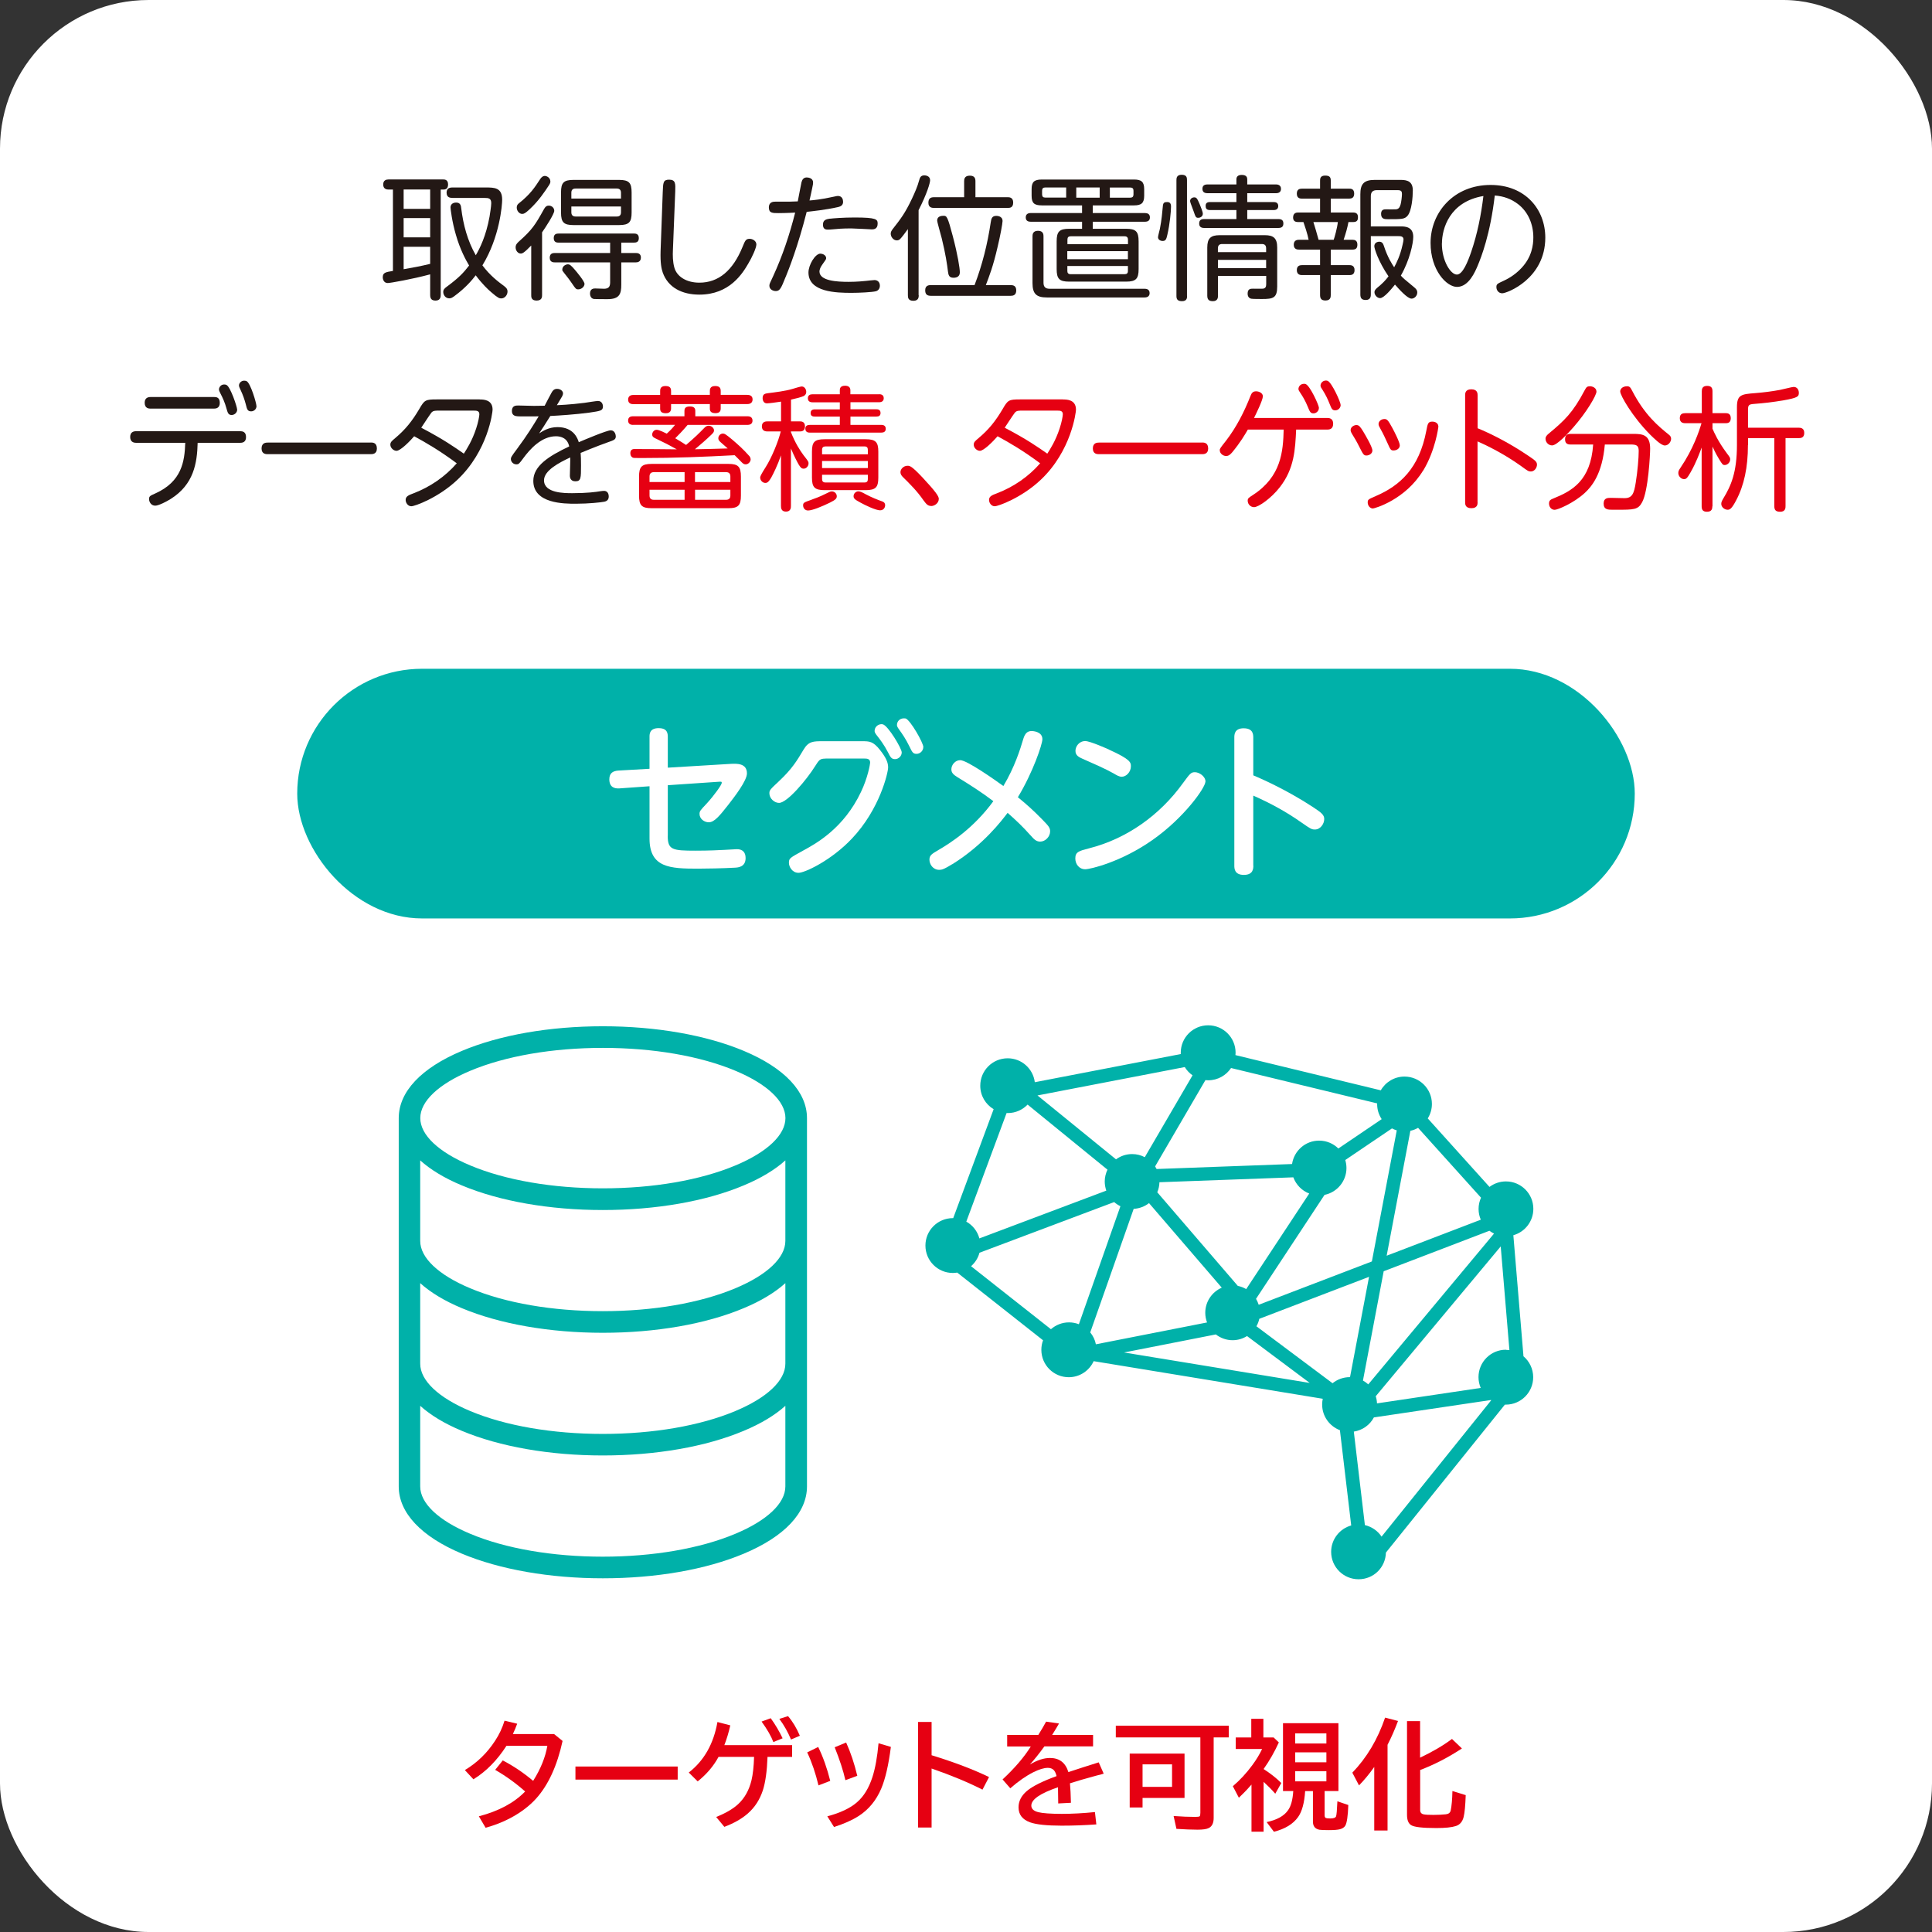 <?xml version="1.0" encoding="UTF-8"?>
<svg id="_レイヤー_2" data-name="レイヤー 2" xmlns="http://www.w3.org/2000/svg" viewBox="0 0 260 260">
  <rect x="0" y="0" width="260" height="260" fill="#333333" stroke="none"/>
  <defs>
    <style>
      .cls-1 {
        fill: #00b1a9;
      }

      .cls-2 {
        fill: #231815;
      }

      .cls-3 {
        fill: #fff;
      }

      .cls-4 {
        fill: #e60012;
      }
    </style>
  </defs>
  <g id="_背景" data-name="背景">
    <rect class="cls-3" width="260" height="260" rx="20" ry="20"/>
    <g>
      <path class="cls-4" d="M74.59,233.38l1.12.91c-.73,3.33-1.91,5.91-3.55,7.74-.91,1.01-2.08,1.9-3.52,2.66-1.02.54-2.12.96-3.29,1.28l-.91-1.54c2.68-.7,4.75-1.81,6.23-3.34-1.22-1.09-2.56-2.06-4.03-2.91l1.02-1.27c1.43.74,2.79,1.66,4.09,2.75,1.02-1.62,1.65-3.2,1.91-4.72h-5.5c-1.26,1.96-2.75,3.47-4.45,4.51l-1.15-1.24c1.65-.99,3.01-2.31,4.07-3.95.55-.83.97-1.73,1.27-2.7l1.7.41c-.17.47-.36.93-.58,1.39h5.55Z"/>
      <path class="cls-4" d="M77.44,237.73h13.76v1.76h-13.76v-1.76Z"/>
      <path class="cls-4" d="M106.59,236.43h-3.3c-.07,1.92-.28,3.41-.62,4.48-.41,1.26-1.08,2.31-2.03,3.14-.81.71-1.86,1.31-3.16,1.8l-1.1-1.33c1.28-.51,2.27-1.09,2.97-1.74.87-.81,1.46-1.88,1.78-3.19.19-.79.31-1.85.35-3.16h-4.78c-.69,1.27-1.63,2.36-2.81,3.3l-1.2-1.19c2.06-1.6,3.34-3.86,3.86-6.8l1.73.45c-.22.98-.49,1.86-.8,2.66h9.12v1.59ZM104.08,234.45c-.3-.8-.83-1.72-1.59-2.77l1.23-.45c.61.84,1.14,1.74,1.6,2.7l-1.25.51ZM106.45,234.1c-.41-.99-.93-1.92-1.57-2.78l1.17-.37c.62.72,1.15,1.6,1.59,2.64l-1.19.51Z"/>
      <path class="cls-4" d="M110.15,240.28c-.38-1.6-.88-3.09-1.52-4.45l1.48-.73c.66,1.35,1.2,2.88,1.62,4.56l-1.58.61ZM111.34,244.43c1.74-.46,3.07-1.09,3.98-1.88.92-.79,1.61-1.92,2.09-3.41.38-1.18.65-2.69.82-4.54l1.66.49c-.31,2.44-.75,4.32-1.3,5.62-.68,1.59-1.69,2.82-3.05,3.69-.86.55-1.96,1.04-3.3,1.47l-.91-1.45ZM113.77,239.57c-.29-1.28-.77-2.75-1.44-4.43l1.54-.64c.6,1.32,1.1,2.81,1.5,4.48l-1.6.59Z"/>
      <path class="cls-4" d="M123.55,231.73h1.82v4.48c3.11.96,5.68,1.94,7.73,2.94l-.88,1.69c-1.96-.99-4.24-1.94-6.85-2.84v7.94h-1.82v-14.21Z"/>
      <path class="cls-4" d="M135.52,233.48h4.21c.46-.74.81-1.34,1.05-1.79l1.74.25c-.16.28-.43.74-.83,1.38l-.1.16h5.51v1.54h-6.55c-.68.94-1.33,1.75-1.95,2.44.98-.59,1.88-.88,2.7-.88,1.26,0,2.09.63,2.48,1.9,1.33-.44,2.69-.88,4.08-1.31l.67,1.52-.27.08-.77.2c-1.46.4-2.62.73-3.5,1.02.06.68.11,1.55.13,2.62l-1.71.09c0-.62-.02-1.29-.03-2.02v-.16c-2.4.82-3.59,1.64-3.59,2.47,0,.43.31.72.92.88.59.15,1.66.23,3.19.23,1.41,0,2.89-.08,4.45-.24l.19,1.66c-1.51.11-3.07.17-4.68.17-1.99,0-3.4-.15-4.24-.45-1.04-.38-1.55-1.05-1.55-2.02,0-.82.37-1.55,1.1-2.18.76-.65,2.1-1.32,4.02-2.02-.1-.4-.24-.68-.41-.84-.19-.18-.45-.27-.77-.27-.52,0-1.16.2-1.95.59-.96.48-2,1.2-3.1,2.16l-1.04-1.19c1.62-1.51,2.89-2.98,3.8-4.44h-3.18v-1.54Z"/>
      <path class="cls-4" d="M163.33,233.82v10.84c0,.68-.22,1.13-.66,1.35-.29.15-.79.22-1.51.22-.79,0-1.73-.04-2.84-.11l-.38-1.73c1.1.08,2.07.12,2.91.12.33,0,.52-.03.59-.08.07-.06.1-.22.1-.48v-10.14h-11.38v-1.57h15.2v1.57h-2.03ZM159.41,235.99v5.97h-5.65v1.28h-1.73v-7.25h7.38ZM153.76,237.44v3.03h3.97v-3.03h-3.97Z"/>
      <path class="cls-4" d="M170.05,238.07c.9.58,1.7,1.2,2.38,1.88l-.81,1.44c-.45-.52-.98-1.05-1.57-1.6v6.71h-1.63v-6.34c-.11.12-.32.35-.62.69-.24.26-.6.62-1.08,1.08l-.81-1.55c.96-.82,1.83-1.76,2.61-2.82.55-.74.99-1.47,1.33-2.19h-3.55v-1.55h2.09v-2.51h1.63v2.51h1.38l.7.67c-.59,1.29-1.27,2.48-2.05,3.58v.02ZM175.64,241.04c-.1,1.58-.42,2.75-.95,3.49-.67.94-1.75,1.6-3.25,1.98l-.98-1.3c1.38-.29,2.34-.82,2.88-1.6.4-.56.63-1.42.7-2.58h-1.38v-9.13h7.46v9.13h-1.86v3.27c0,.19.06.31.17.36.1.04.29.06.59.06.44,0,.7-.09.78-.28.07-.18.13-.85.18-2.03l1.47.5c-.05,1.47-.19,2.4-.4,2.77-.14.24-.39.4-.73.49-.3.08-.81.12-1.52.12-.62,0-1.03-.02-1.23-.05-.58-.11-.88-.47-.88-1.08v-4.12h-1.05ZM174.3,233.27v1.36h4.2v-1.36h-4.2ZM174.3,235.82v1.34h4.2v-1.34h-4.2ZM174.3,238.36v1.37h4.2v-1.37h-4.2Z"/>
      <path class="cls-4" d="M186.73,234.83v11.51h-1.79v-8.55c-.66.93-1.34,1.76-2.05,2.48l-.9-1.71c1.94-2.01,3.41-4.48,4.41-7.41l1.74.45c-.42,1.12-.89,2.2-1.42,3.23ZM191.13,236.53c1.62-.77,3.05-1.6,4.27-2.51l1.34,1.28c-1.83,1.2-3.7,2.17-5.62,2.9v5.39c0,.32.16.52.49.58.24.05.67.07,1.3.07s1.2-.03,1.66-.08c.38-.04.59-.21.66-.52.13-.64.21-1.51.23-2.61l1.79.55c-.05,1.4-.14,2.38-.28,2.94-.16.64-.51,1.05-1.05,1.22-.55.18-1.42.27-2.62.27-1.87,0-3.01-.13-3.41-.4-.36-.23-.54-.69-.54-1.38v-12.61h1.76v4.91Z"/>
    </g>
    <g>
      <path class="cls-2" d="M59.31,39.69c0,.18,0,.76-.68.76-.5,0-.74-.2-.74-.76v-2.77c-2.41.65-5.38,1.17-5.71,1.17-.52,0-.67-.49-.67-.77,0-.63.38-.7,1.37-.86v-10.95h-.59c-.22,0-.72-.05-.72-.68,0-.58.41-.68.72-.68h7.33c.2,0,.68,0,.68.68s-.47.68-.68.68h-.31v14.19ZM57.89,25.5h-3.57v2.61h3.57v-2.61ZM57.89,29.35h-3.57v2.59h3.57v-2.59ZM54.32,36.23c1.19-.2,2.38-.43,3.57-.72v-2.3h-3.57v3.02ZM60.86,26.63c-.27,0-.76-.04-.76-.7,0-.43.22-.7.76-.7h4.47c1.21,0,2.25,0,2.25,1.66,0,.65-.31,4.99-2.66,8.82,1.03,1.37,2.05,2.14,2.95,2.81.23.18.43.36.43.72,0,.45-.36.92-.85.92-.22,0-.43-.04-1.31-.81-.49-.41-1.26-1.15-2.12-2.3-.5.65-1.33,1.66-2.86,2.79-.31.23-.47.31-.7.31-.52,0-.81-.47-.81-.86,0-.32.18-.5.56-.77,1.55-1.15,2.18-1.82,2.92-2.79-.4-.67-1.21-2.12-1.78-4.14-.52-1.76-.72-3.49-.72-3.66,0-.67.68-.67.76-.67.59,0,.65.45.68.77.27,2.21.85,4.39,1.96,6.32.54-.92,1.37-2.56,1.85-5.19.05-.34.23-1.4.23-1.82,0-.68-.4-.7-.88-.7h-4.36Z"/>
      <path class="cls-2" d="M71.49,33.04c-1.03,1.06-1.21,1.08-1.42,1.08-.36,0-.68-.38-.68-.83,0-.36.2-.56.41-.76,1.82-1.62,2.21-2.23,3.42-4.41.2-.34.36-.45.63-.45.41,0,.74.31.74.7,0,.43-1.17,2.23-1.64,2.9v8.44c0,.23,0,.74-.74.74s-.72-.52-.72-.74v-6.68ZM74.07,24.4c0,.18-.05.31-.2.54-.56.85-1.39,2.12-2.67,3.29-.47.43-.68.56-.92.56-.4,0-.74-.41-.74-.86,0-.32.14-.45.34-.61,1.49-1.19,2.07-2.07,2.83-3.24.16-.25.4-.43.67-.4.36.05.68.34.68.72ZM83.61,38.32c0,1.22-.23,1.94-1.85,1.94-.31,0-1.64,0-1.82-.02-.49-.07-.54-.58-.54-.74,0-.67.52-.68.7-.68.2,0,1.08.04,1.22.04.49-.02.79-.18.79-.85v-2.7h-7.45c-.16,0-.68,0-.68-.63s.5-.63.68-.63h7.45v-1.4h-6.91c-.23,0-.68,0-.68-.61,0-.58.41-.61.68-.61h10.1c.2,0,.67,0,.67.61,0,.54-.34.61-.65.61h-1.71v1.4h1.96c.16,0,.68,0,.68.61s-.5.65-.68.65h-1.96v3.01ZM85,28.6c0,1.28-.32,1.69-1.69,1.69h-6.12c-1.31,0-1.69-.36-1.69-1.69v-2.7c0-1.3.34-1.69,1.69-1.69h6.12c1.35,0,1.69.4,1.69,1.69v2.7ZM76.41,35.57c.27,0,.43.13.94.72.34.4,1.31,1.57,1.31,1.91,0,.4-.43.74-.83.74-.31,0-.36-.07-.83-.76-.41-.61-.85-1.15-1.01-1.35-.31-.4-.32-.4-.32-.54,0-.52.52-.72.74-.72ZM76.89,26.72h6.68v-.77c0-.36-.16-.58-.58-.58h-5.51c-.45,0-.59.22-.59.58v.77ZM76.89,27.79v.77c0,.34.14.58.59.58h5.51c.41,0,.58-.2.58-.58v-.77h-6.68Z"/>
      <path class="cls-2" d="M89.19,25.84c.05-1.26.05-1.66.85-1.66.9,0,.86.54.83,1.58l-.31,7.85c-.04.76-.02,1.62.18,2.36.32,1.24,1.62,2.07,3.38,2.07,2.59,0,4.52-1.64,5.82-4.84.34-.83.43-1.06.95-1.06.38,0,.9.27.9.76,0,.45-.59,1.75-1.1,2.59-.76,1.3-2.5,4.16-6.57,4.16-2.32,0-4.21-.94-4.93-2.97-.18-.52-.34-1.28-.29-2.92l.29-7.92Z"/>
      <path class="cls-2" d="M105.73,37.26c-.61,1.55-.79,1.91-1.33,1.91-.34,0-.86-.2-.86-.72,0-.22.05-.32.52-1.31,1.26-2.74,2.21-5.6,2.95-8.53-.04,0-1.22.07-2.23.07-.83,0-1.31,0-1.31-.77s.65-.77.85-.77c2.05,0,2.29,0,3.04-.04.09-.4.41-2.21.5-2.57.09-.36.29-.65.7-.65.2,0,.86.07.86.67,0,.18,0,.25-.14.88-.02.16-.29,1.3-.34,1.55.54-.04,1.6-.14,3.21-.5.43-.09.49-.11.61-.11.58,0,.7.5.7.79,0,.5-.38.63-.65.7-1.66.38-3.6.58-4.25.65-1.17,4.63-2.41,7.74-2.83,8.77ZM110.41,34.14c.4,0,.77.27.77.59,0,.16-.02.18-.52.88-.31.41-.38.77-.38.92,0,1.28,2.38,1.4,3.93,1.4.2,0,1.13,0,2.36-.13.18-.02.95-.11,1.12-.11.38,0,.72.25.72.76,0,.32-.16.63-.52.74-.52.14-2.29.22-3.29.22-2.02,0-5.8-.07-5.8-2.74,0-1.01.9-2.54,1.62-2.54ZM111.72,29.43c.41-.05,1.76-.16,3.29-.16,2.97,0,3.1.25,3.1.83,0,.7-.49.77-.76.77-.04,0-2.36-.13-2.81-.13-1.21,0-1.96.07-2.32.11-.43.04-.59.05-.79.05-.23,0-.68,0-.68-.67s.5-.74.97-.81Z"/>
      <path class="cls-2" d="M123.64,39.72c0,.23,0,.76-.72.76s-.74-.45-.74-.76v-8.89c-.4.56-.83,1.12-1.01,1.3-.11.11-.23.22-.47.22-.49,0-.83-.49-.83-.9,0-.25.11-.41.27-.63,1.06-1.35,1.66-2.12,2.59-4.09.38-.81.74-1.62.97-2.48.09-.31.18-.65.7-.65.13,0,.77.05.77.65,0,.36-.41,1.8-1.55,4.03v11.45ZM131.15,38.37c1.04-2.72,1.75-5.56,2.18-8.46.07-.47.16-.86.74-.86.09,0,.85,0,.85.7,0,.31-.32,2.05-.67,3.49-.61,2.65-1.12,3.91-1.58,5.13h3.33c.4,0,.76.11.76.72,0,.67-.47.72-.76.72h-10.73c-.58,0-.76-.27-.76-.76,0-.68.56-.68.76-.68h5.89ZM135.59,26.54c.22,0,.76,0,.76.72s-.47.72-.76.72h-9.89c-.2,0-.76,0-.76-.68,0-.56.25-.76.76-.76h4.05v-2.14c0-.25.02-.76.76-.76.68,0,.76.4.76.76v2.14h4.32ZM128.25,31.89c.63,2.39.92,4.2.92,4.75s-.38.74-.85.74c-.63,0-.68-.41-.74-.79-.13-1.04-.32-2.38-.85-4.54-.09-.38-.61-2.14-.61-2.38,0-.59.61-.63.85-.63.43,0,.54.02,1.28,2.84Z"/>
      <path class="cls-2" d="M147.06,28.67h7.02c.34,0,.67.13.67.58,0,.4-.23.59-.67.59h-7.02v.95h4.48c1.3,0,1.69.34,1.69,1.69v3.73c0,1.31-.36,1.69-1.69,1.69h-7.65c-1.31,0-1.69-.36-1.69-1.69v-3.73c0-1.33.38-1.69,1.69-1.69h1.73v-.95h-6.91c-.27,0-.67-.07-.67-.58,0-.43.29-.59.67-.59h6.91v-1.03h-5.42c-1.03,0-1.37-.32-1.37-1.3v-.88c0-.94.31-1.3,1.37-1.3h12.41c.99,0,1.37.31,1.37,1.3v.88c0,.99-.38,1.3-1.37,1.3h-5.55v1.03ZM140.88,40.03c-1.39,0-1.93-.47-1.93-1.93v-6.28c0-.22,0-.76.74-.76s.74.54.74.76v6.23c0,.54.25.81.81.81h12.8c.25,0,.67.07.67.58,0,.41-.27.59-.67.59h-13.16ZM143.48,25.23h-2.81c-.29,0-.43.13-.43.43v.5c0,.29.13.43.43.43h2.81v-1.37ZM143.64,32.86h8.16v-.61c0-.27-.13-.45-.45-.45h-7.27c-.29,0-.43.14-.43.45v.61ZM151.79,33.8h-8.16v1.08h8.16v-1.08ZM143.64,35.8v.67c0,.25.11.43.43.43h7.27c.31,0,.45-.13.45-.43v-.67h-8.16ZM147.99,25.23h-3.15v1.37h3.15v-1.37ZM149.36,25.23v1.37h2.75c.29,0,.43-.14.43-.43v-.5c0-.25-.09-.43-.43-.43h-2.75Z"/>
      <path class="cls-2" d="M157.59,27.82c0,.61-.16,2.36-.49,3.76-.13.56-.2.85-.63.85-.36,0-.63-.22-.63-.5,0-.18.22-.97.25-1.12.25-1.26.32-2.23.4-3.06.04-.5.22-.56.61-.56.49,0,.49.45.49.63ZM159.75,39.85c0,.2,0,.68-.67.68-.54,0-.76-.2-.76-.68v-15.63c0-.25.04-.7.7-.7s.72.36.72.7v15.63ZM161.44,27.46c.14.36.43,1.03.43,1.31,0,.36-.34.54-.61.54-.32,0-.36-.09-.63-.88-.05-.14-.31-.81-.36-.97-.05-.14-.11-.31-.11-.41,0-.31.29-.49.56-.49.31,0,.4.16.72.9ZM171.72,24.82c.13,0,.67.02.67.59,0,.45-.31.59-.67.59h-3.87v1.19h3.56c.25,0,.61.07.61.54,0,.38-.25.54-.61.54h-3.56v1.21h4.19c.45,0,.67.18.67.59,0,.32-.11.61-.67.61h-9.99c-.4,0-.67-.16-.67-.59,0-.4.18-.61.67-.61h4.34v-1.21h-3.55c-.5,0-.59-.27-.59-.54,0-.18,0-.54.59-.54h3.55v-1.19h-3.89c-.5,0-.68-.23-.68-.59,0-.29.11-.59.68-.59h3.89v-.67c0-.31.14-.61.72-.61.67,0,.74.36.74.61v.67h3.87ZM163.91,37.13v2.66c0,.2,0,.74-.68.74-.5,0-.76-.18-.76-.74v-6.48c0-1.24.47-1.66,1.66-1.66h6.09c1.15,0,1.66.4,1.66,1.66v5.24c0,1.55-.54,1.69-2.03,1.69-.29,0-1.26,0-1.46-.04-.45-.09-.49-.52-.49-.68,0-.67.41-.67.74-.67.22,0,1.19.02,1.33,0,.32-.05.43-.25.43-.59v-1.13h-6.48ZM170.39,33.93v-.5c0-.4-.18-.59-.58-.59h-5.33c-.36,0-.58.16-.58.59v.5h6.48ZM170.39,34.97h-6.48v1.12h6.48v-1.12Z"/>
      <path class="cls-2" d="M181.56,25.39c.22,0,.68,0,.68.67,0,.59-.38.67-.68.67h-2.47v1.87h3.01c.38,0,.65.14.65.63,0,.29-.05.65-.61.65h-.67c-.14.76-.34,1.46-.65,2.39h1.22c.27,0,.63.09.63.65,0,.41-.14.67-.63.67h-2.95v2.09h2.5c.18,0,.7,0,.7.67s-.5.67-.7.67h-2.5v2.66c0,.29-.02.76-.72.76-.63,0-.72-.36-.72-.76v-2.66h-2.41c-.18,0-.72,0-.72-.67,0-.61.43-.67.72-.67h2.41v-2.09h-2.84c-.16,0-.7,0-.7-.65,0-.45.25-.67.67-.67h1.33c-.14-.76-.56-2-.7-2.39h-.76c-.47,0-.63-.27-.63-.61,0-.67.52-.67.68-.67h2.95v-1.87h-2.43c-.23,0-.7-.02-.7-.67,0-.59.38-.67.7-.67h2.43v-1.08c0-.22,0-.68.67-.68.58,0,.77.18.77.68v1.08h2.47ZM179.48,32.27c.11-.27.49-1.64.56-2.39h-3.29c.05.14.61,2,.7,2.39h2.03ZM184.48,31.78v7.85c0,.18,0,.74-.67.74-.54,0-.74-.22-.74-.74v-13.49c0-1.33.43-1.93,1.93-1.93h3.53c.94,0,1.6.27,1.6,1.42,0,.85-.14,2.77-.72,3.42-.4.45-.79.45-2.63.45-.41,0-.92,0-.92-.72,0-.61.43-.61.67-.61.22,0,1.13.02,1.33,0,.41-.04.52-.31.63-.67.09-.31.18-1.08.18-1.39,0-.34-.09-.52-.59-.52h-2.79c-.56,0-.81.27-.81.81v4.07h4c.54,0,1.71,0,1.71,1.4,0,.86-.47,3.13-1.67,5.22.32.36.38.4,1.85,1.62.2.18.36.34.36.65,0,.5-.43.83-.77.83-.56,0-1.69-1.28-2.23-1.89-.4.5-1.46,1.82-2,1.82-.43,0-.76-.45-.76-.79,0-.27.18-.43.38-.61.56-.45,1.1-.97,1.51-1.53-1.37-2-1.91-3.75-1.91-4.05,0-.45.38-.61.67-.61.41,0,.52.29.61.54.5,1.57,1.15,2.54,1.39,2.9.34-.63.81-1.57,1.13-3.02.07-.32.13-.56.13-.72,0-.45-.43-.45-.67-.45h-3.73Z"/>
      <path class="cls-2" d="M202.17,39.47c-.5,0-.79-.41-.79-.83s.11-.45,1.03-.88c.23-.11,1.37-.63,2.36-1.71,1.39-1.49,1.58-3.1,1.58-4.11,0-1.76-.7-3.44-2.07-4.48-.92-.7-1.93-1.06-3.12-1.15-.61,5.26-1.84,8.34-2.29,9.42-.36.85-1.21,2.88-2.79,2.88-1.4,0-3.56-2.23-3.56-5.92,0-4.11,3.13-7.8,8.08-7.8,4.68,0,7.36,3.29,7.36,7.09,0,5.53-5.15,7.49-5.8,7.49ZM194.04,32.77c0,2.32,1.17,4.18,2.02,4.18.79,0,1.48-1.75,1.93-3.06.83-2.43,1.33-4.95,1.64-7.51-4.57.76-5.58,4.41-5.58,6.39Z"/>
      <path class="cls-2" d="M18.31,59.59c-.41,0-.79-.18-.79-.79s.4-.77.79-.77h14.03c.29,0,.77.07.77.79,0,.67-.45.77-.77.77h-5.74c-.07,2.77-.54,5.6-3.6,7.54-.63.4-1.67.92-2.11.92-.58,0-.83-.54-.83-.88,0-.4.14-.45.85-.77,3.55-1.6,3.94-4.29,4.02-6.81h-6.61ZM28.81,53.43c.25,0,.77,0,.77.79,0,.72-.54.77-.77.77h-8.55c-.18,0-.79,0-.79-.79,0-.68.49-.77.79-.77h8.55ZM31.92,55.11c0,.45-.4.74-.74.74-.47,0-.54-.31-.72-.94-.18-.68-.5-1.4-.76-1.89-.18-.34-.23-.47-.23-.63,0-.23.22-.65.7-.65.13,0,.23.02.32.07.54.29,1.42,2.95,1.42,3.29ZM34.52,54.64c0,.45-.38.72-.72.72-.49,0-.56-.29-.72-.94-.18-.68-.4-1.3-.7-1.93-.16-.34-.22-.47-.22-.63,0-.25.25-.63.7-.63.11,0,.23.02.34.07.54.31,1.31,2.97,1.31,3.33Z"/>
      <path class="cls-2" d="M49.89,59.55c.25,0,.83,0,.83.81,0,.76-.61.76-.83.76h-13.86c-.22,0-.83,0-.83-.77s.59-.79.83-.79h13.86Z"/>
      <path class="cls-2" d="M64.56,53.76c.47,0,1.73,0,1.73,1.37,0,.34-.61,5.55-4.75,9.45-2.58,2.43-5.73,3.55-6.18,3.55-.49,0-.77-.49-.77-.85,0-.49.41-.65,1.08-.9,2.23-.86,4.23-2.23,5.8-4.03-2.3-1.71-4.09-2.75-5.73-3.64-.59.68-1.85,1.96-2.38,1.96-.38,0-.83-.38-.83-.83,0-.34.2-.5.65-.88,1.37-1.15,2.27-2.27,3.24-3.91.7-1.21.81-1.3,2.36-1.3h5.78ZM58.74,55.27c-.47,0-.63.18-.72.31-.2.25-1.12,1.67-1.33,1.98,3.01,1.58,4.41,2.57,5.73,3.49.38-.59,1.12-1.73,1.66-3.39.29-.86.43-1.69.43-1.91,0-.49-.41-.49-.76-.49h-5.01Z"/>
      <path class="cls-2" d="M72.58,58.31c.45-.29,1.26-.83,2.45-.83,2.21,0,2.72,1.58,2.86,2.03.68-.29,3.76-1.6,4.3-1.6.58,0,.68.65.68.81,0,.43-.25.52-1.04.79-1.53.54-3.6,1.4-3.69,1.44.04.52.05.83.05,1.71,0,1.67,0,2.11-.76,2.11-.63,0-.74-.47-.74-.76,0-.4.07-2.11.05-2.45-1.49.7-3.53,1.75-3.53,3.08,0,1.73,2.75,1.73,3.8,1.73,2,0,3.17-.16,3.83-.27.13-.02.31-.04.45-.04.63,0,.63.68.63.76,0,.43-.25.63-.61.7-.47.09-2.07.27-3.83.27-1.55,0-5.71,0-5.71-3.08,0-2,2.07-3.33,4.83-4.63-.23-1.12-1.1-1.37-1.78-1.37-1.98,0-3.53,1.78-4.38,2.93-.56.76-.63.85-.95.85-.43,0-.74-.36-.74-.72,0-.22.07-.34.81-1.33,1.44-1.94,2.18-3.17,2.93-4.41-1.3.02-2.66,0-2.75,0-.41-.02-.85-.11-.85-.72,0-.74.54-.74.86-.74s1.78.05,2.09.05c.36,0,.47,0,1.46-.02.14-.27.77-1.49.92-1.75.13-.23.31-.52.74-.52.5,0,.81.32.81.61,0,.11-.04.23-.11.38-.04.09-.49.81-.72,1.21.02,0,1.82-.07,3.73-.32.29-.04,1.58-.25,1.8-.25.5,0,.67.43.67.74,0,.58-.36.61-1.84.83-1.85.25-4.16.4-5.24.45-.88,1.4-.99,1.57-1.49,2.32Z"/>
      <path class="cls-4" d="M88.84,52.62c0-.18,0-.67.7-.67.56,0,.77.2.77.67v.52h5.22v-.52c0-.18,0-.67.7-.67.52,0,.76.18.76.67v.52h3.55c.16,0,.74,0,.74.61s-.56.63-.74.63h-3.55v.59c0,.22-.04.63-.7.63s-.76-.31-.76-.61v-.61h-5.22v.58c0,.29-.11.65-.7.65-.65,0-.77-.29-.77-.63v-.59h-3.57c-.18,0-.74,0-.74-.61s.54-.63.74-.63h3.57v-.52ZM85.2,57.18c-.34,0-.67-.13-.67-.58,0-.4.23-.58.67-.58h6.91v-.74c0-.25.07-.58.72-.58.45,0,.74.14.74.58v.74h7.02c.13,0,.68,0,.68.58,0,.45-.34.58-.68.58h-8.05c-.63.76-1.39,1.53-1.67,1.8.68.4,1.08.65,1.46.9,1.39-1.21,1.57-1.4,2.5-2.34.14-.13.29-.25.54-.25.38,0,.72.32.72.63,0,.22-.13.36-.36.58-.7.68-1.46,1.33-2.21,1.96,1.93-.04,2.18-.04,4.41-.11-.16-.14-.97-.85-1.04-.92-.18-.18-.22-.31-.22-.45,0-.36.29-.63.61-.63.2,0,.34.04,1.21.77.81.68,1.6,1.4,2.3,2.2.07.05.23.27.23.5,0,.32-.31.67-.67.67-.27,0-.4-.13-.72-.47-.25-.25-.7-.7-.76-.76-4.21.22-7.94.38-12.51.38-.99,0-1.1,0-1.24-.07-.22-.13-.29-.36-.29-.58,0-.34.16-.54.49-.56.11-.02,5.42.04,5.76.04-1.28-.7-1.4-.77-2.7-1.39-.4-.18-.61-.29-.61-.61,0-.25.2-.63.61-.63.32,0,1.17.43,1.35.52.63-.58.85-.85,1.12-1.19h-5.65ZM99.71,66.7c0,1.31-.36,1.69-1.67,1.69h-10.35c-1.31,0-1.69-.36-1.69-1.69v-2.56c0-1.3.34-1.71,1.69-1.71h10.35c1.3,0,1.67.38,1.67,1.71v2.56ZM87.41,64.87h4.72v-1.33h-4.14c-.41,0-.58.23-.58.59v.74ZM87.41,65.91v.77c0,.36.16.58.58.58h4.14v-1.35h-4.72ZM98.29,64.87v-.74c0-.36-.16-.59-.58-.59h-4.18v1.33h4.75ZM93.53,67.26h4.18c.43,0,.58-.23.58-.58v-.77h-4.75v1.35Z"/>
      <path class="cls-4" d="M106.44,56.71h1.22c.16,0,.67,0,.67.67s-.49.68-.67.68h-1.22v.09c.56,1.44,1.22,2.47,1.69,3.1.67.86.68.88.68,1.12,0,.34-.29.7-.65.7-.31,0-.43-.16-.68-.56-.18-.31-.59-1.08-1.04-2.16v7.74c0,.2,0,.76-.67.76-.63,0-.67-.49-.67-.76v-6.81c-.45,1.33-1.03,2.48-1.31,2.99-.31.52-.49.72-.79.72-.36,0-.7-.32-.7-.74q0-.23.72-1.35c.86-1.35,1.76-3.6,2.05-4.84h-1.78c-.18,0-.76,0-.76-.68s.58-.67.76-.67h1.82v-2.66c-.56.09-1.62.23-1.87.23-.14,0-.29-.02-.43-.16-.11-.13-.18-.32-.18-.54,0-.58.36-.61.74-.67.86-.11,2.3-.27,3.31-.58.4-.13,1.08-.32,1.21-.32.38,0,.61.38.61.72,0,.38-.25.5-.32.56-.31.16-1.33.4-1.73.49v2.93ZM109.28,67.22c1.04-.36,1.51-.61,2.21-.95.13-.07.27-.14.47-.14.34,0,.65.29.65.65,0,.29-.13.47-.92.86-1.06.52-2.38,1.06-2.94,1.06-.47,0-.67-.38-.67-.68,0-.38.11-.41,1.19-.79ZM118.3,53.05c.22,0,.63.05.63.54,0,.4-.29.54-.63.54h-3.85v.95h3.49c.13,0,.56,0,.56.49,0,.38-.23.49-.56.49h-3.49v1.12h4.14c.13,0,.61,0,.61.52,0,.4-.27.52-.61.52h-9.6c-.13,0-.61,0-.61-.52,0-.4.27-.52.61-.52h4.03v-1.12h-3.37c-.25,0-.56-.05-.56-.47,0-.36.22-.5.56-.5h3.37v-.95h-3.67c-.13,0-.63,0-.63-.54,0-.43.31-.54.63-.54h3.67v-.54c0-.16,0-.61.7-.61.41,0,.72.16.72.61v.54h3.85ZM118.2,64.27c0,1.3-.34,1.69-1.71,1.69h-5.51c-1.35,0-1.71-.38-1.71-1.69v-3.49c0-1.3.34-1.67,1.71-1.67h5.51c1.35,0,1.71.38,1.71,1.67v3.49ZM110.63,61.14h6.16v-.61c0-.27-.11-.45-.43-.45h-5.28c-.29,0-.45.14-.45.45v.61ZM116.79,62.04h-6.16v.95h6.16v-.95ZM110.63,63.89v.59c0,.27.13.45.45.45h5.28c.36,0,.43-.22.43-.45v-.59h-6.16ZM118.47,68.68c-.63,0-2.09-.72-2.65-1.03-.81-.43-.95-.58-.95-.88,0-.38.34-.65.63-.65.27,0,.54.14,1.01.4.81.43,1.55.72,2.25.97.22.09.36.23.36.5,0,.29-.2.68-.65.68Z"/>
      <path class="cls-4" d="M125.3,68.09c-.47,0-.68-.31-1.03-.77-.86-1.24-1.75-2.12-2.75-3.11-.14-.14-.34-.34-.34-.68,0-.43.45-.85.94-.85.31,0,.54,0,2.02,1.57,1.8,1.93,2.2,2.54,2.2,2.88,0,.59-.58.97-1.03.97Z"/>
      <path class="cls-4" d="M143.07,53.76c.47,0,1.73,0,1.73,1.37,0,.34-.61,5.55-4.75,9.45-2.58,2.43-5.73,3.55-6.18,3.55-.49,0-.77-.49-.77-.85,0-.49.41-.65,1.08-.9,2.23-.86,4.23-2.23,5.8-4.03-2.3-1.71-4.09-2.75-5.73-3.64-.59.68-1.85,1.96-2.38,1.96-.38,0-.83-.38-.83-.83,0-.34.2-.5.65-.88,1.37-1.15,2.27-2.27,3.24-3.91.7-1.21.81-1.3,2.36-1.3h5.78ZM137.26,55.27c-.47,0-.63.18-.72.31-.2.25-1.12,1.67-1.33,1.98,3.01,1.58,4.41,2.57,5.73,3.49.38-.59,1.12-1.73,1.66-3.39.29-.86.43-1.69.43-1.91,0-.49-.41-.49-.76-.49h-5.01Z"/>
      <path class="cls-4" d="M161.76,59.55c.25,0,.83,0,.83.81,0,.76-.61.76-.83.76h-13.86c-.22,0-.83,0-.83-.77s.59-.79.83-.79h13.86Z"/>
      <path class="cls-4" d="M167.93,57.81c-.43.74-.97,1.67-2.07,3.02-.22.25-.47.54-.85.54s-.86-.31-.86-.79c0-.2.07-.29.85-1.28,1.4-1.82,2.45-3.89,3.29-6.03.14-.36.31-.61.74-.61s.92.25.92.67c0,.5-.88,2.3-1.19,2.92h9.88c.22,0,.77.04.77.77,0,.61-.34.79-.77.79h-4.21c-.13,2.66-.23,5.24-2.2,7.76-1.15,1.48-2.86,2.68-3.46,2.68-.49,0-.86-.41-.86-.86,0-.32.09-.38.72-.79,3.8-2.47,4.05-5.87,4.12-8.79h-4.83ZM177.49,54.91c0,.4-.36.72-.72.72-.41,0-.5-.22-.76-.85-.34-.85-.72-1.46-.95-1.8-.22-.34-.32-.47-.32-.63,0-.27.22-.7.76-.7.05,0,.13,0,.22.04.58.23,1.78,2.84,1.78,3.22ZM180.42,54.5c0,.4-.34.72-.72.72-.41,0-.5-.2-.76-.85-.25-.65-.58-1.31-.92-1.84-.25-.38-.31-.47-.31-.65,0-.27.25-.67.74-.67.09,0,.16.02.23.05.54.22,1.73,2.81,1.73,3.22Z"/>
      <path class="cls-4" d="M182.53,57.2c.36,0,.52.22.92.86.32.54,1.24,2.09,1.24,2.57,0,.4-.41.67-.81.67-.36,0-.45-.18-.95-1.17-.38-.76-.63-1.17-.99-1.75-.18-.31-.18-.43-.18-.5,0-.45.5-.68.77-.68ZM191.53,63.3c-2.41,3.98-6.57,5.13-6.77,5.13-.4,0-.7-.4-.7-.81s.11-.43,1.08-.86c3.26-1.4,5.85-3.73,6.81-8.8.18-.95.23-1.22.81-1.22.09,0,.81.02.81.7,0,.02-.38,3.13-2.03,5.87ZM186.31,56.39c.34,0,.49.13,1.06,1.19.27.49,1.01,1.94,1.01,2.36s-.43.68-.83.68-.43-.11-.86-1.06c-.22-.47-.5-1.12-.9-1.82-.2-.36-.27-.49-.27-.68,0-.38.38-.67.79-.67Z"/>
      <path class="cls-4" d="M198.85,67.6c0,.25-.02.79-.83.79s-.85-.5-.85-.79v-14.4c0-.23,0-.81.83-.81s.85.56.85.81v4.43c1.44.59,4.02,1.8,6.86,3.73.86.58,1.13.77,1.13,1.17s-.32.92-.83.92c-.31,0-.41-.07-1.35-.76-2.21-1.58-4.57-2.75-5.82-3.29v8.21Z"/>
      <path class="cls-4" d="M214.85,52.68c0,.52-1.33,2.79-3.1,4.81-.67.76-2.21,2.45-2.88,2.45-.47,0-.88-.41-.88-.9,0-.29.18-.47.41-.67,2.14-1.78,3.26-2.81,4.88-5.89.2-.38.32-.5.68-.5s.88.22.88.7ZM211.36,59.82c-.2,0-.74,0-.74-.67,0-.5.18-.76.74-.76h8.46c1.22,0,2.25.11,2.25,1.98,0,.79-.25,5.69-1.08,7.22-.54,1.01-1.08,1.01-3.46,1.01h-.5c-.61,0-1.22,0-1.22-.83,0-.77.56-.77.97-.77.31,0,1.75.04,1.84.04,1.03,0,1.28-.61,1.51-2.09.25-1.53.4-3.33.4-4.27,0-.79-.38-.86-1.12-.86h-3.44c-.34,3.96-1.75,5.64-2.7,6.52-1.49,1.37-3.64,2.27-4.05,2.27-.47,0-.76-.41-.76-.85s.25-.54.59-.68c2.5-1.01,5.02-2.38,5.35-7.26h-3.04ZM219.63,52.55c1.69,3.29,3.55,4.81,4.95,5.94.2.16.31.31.31.56,0,.38-.34.9-.85.9s-1.49-.99-2-1.49c-2.36-2.39-4-5.24-4-5.78,0-.34.31-.7.94-.7.36,0,.49.25.65.58Z"/>
      <path class="cls-4" d="M230.44,68.13c0,.29-.05.74-.72.74-.61,0-.72-.34-.72-.74v-7.9c-.23.61-.72,2-1.49,3.33-.43.76-.58.92-.88.92-.36,0-.77-.36-.77-.83,0-.23.09-.41.29-.7,1.71-2.52,2.5-4.88,2.83-6h-2.16c-.2,0-.76,0-.76-.67,0-.61.41-.68.76-.68h2.2v-2.93c0-.29.04-.74.72-.74.59,0,.72.31.72.74v2.93h1.78c.18,0,.68,0,.68.68s-.5.67-.68.67h-1.78v.74c.25.56.72,1.67,1.91,3.28.41.54.47.61.47.85,0,.45-.41.76-.72.76-.29,0-.32-.07-.76-.77-.13-.2-.45-.74-.9-1.71v8.05ZM235.23,59.9c0,2.99-.52,5.42-1.58,7.42-.59,1.13-.85,1.28-1.15,1.28-.4,0-.86-.34-.86-.79,0-.23.09-.41.27-.72,1.04-1.71,1.84-3.51,1.84-7.22v-5.06c0-1.71.59-1.76,2.5-1.91,1.12-.09,2.21-.23,3.29-.43.31-.05,1.62-.4,1.84-.4.49,0,.7.41.7.79,0,.5-.11.67-2.14,1.03-1.4.23-2.47.36-3.91.47-.67.05-.79.16-.79.79v2.41h6.81c.2,0,.76,0,.76.7s-.52.7-.76.7h-1.76v9.15c0,.22,0,.76-.72.76-.63,0-.79-.27-.79-.76v-9.15h-3.53v.94Z"/>
    </g>
    <rect class="cls-1" x="40" y="90" width="180" height="33.6" rx="16.8" ry="16.8"/>
    <g>
      <path class="cls-3" d="M89.86,112.48c0,1.89.62,2,3.74,2,1.83,0,3.17-.07,3.92-.11.24,0,1.41-.09,1.65-.09.75,0,1.17.4,1.17,1.19,0,1.19-.97,1.28-1.45,1.3-1.56.09-3.94.13-4.97.13-3.72,0-6.51-.11-6.51-4.05v-7.04l-4.07.29c-.68.04-1.34-.18-1.34-1.23,0-.88.55-1.12,1.21-1.17l4.2-.24v-4.33c0-.35.02-1.14,1.23-1.14.95,0,1.23.44,1.23,1.14v4.18l8.43-.51c.79-.04,2.22-.13,2.22,1.28,0,.99-1.69,3.17-2.53,4.25-1.06,1.34-1.83,2.33-2.6,2.33-.64,0-1.25-.48-1.25-1.12,0-.37.09-.48.97-1.41,1.03-1.12,2.02-2.53,2.02-2.77,0-.18-.04-.18-.48-.15l-6.78.46v6.82Z"/>
      <path class="cls-3" d="M111.09,102.09c-.75,0-.86.18-1.39,1.01-1.14,1.83-3.76,4.95-4.86,4.95-.62,0-1.3-.59-1.3-1.3,0-.42.13-.53,1.28-1.61,1.78-1.67,2.42-2.75,3.34-4.29.66-1.1,1.3-1.1,2.6-1.1h5.24c.99,0,1.5,0,2.42,1.17.86,1.08,1.1,1.74,1.1,2.35,0,.7-1.12,5.63-4.88,9.59-2.79,2.95-6.34,4.6-7.17,4.6-.88,0-1.3-.84-1.3-1.34,0-.62.11-.66,1.98-1.69,1.69-.92,5.41-2.97,7.72-7.86.9-1.87,1.23-3.74,1.23-3.94,0-.55-.46-.55-.84-.55h-5.17ZM121.35,101.26c0,.48-.42.9-.9.9s-.62-.26-.95-.92c-.55-1.06-1.08-1.74-1.56-2.35-.24-.31-.24-.46-.24-.53,0-.64.66-1.01,1.12-.88.7.2,2.53,3.23,2.53,3.78ZM124.25,100.55c0,.48-.42.9-.9.9s-.59-.22-.95-.97c-.53-1.08-.92-1.63-1.47-2.4-.24-.33-.22-.48-.22-.53,0-.42.33-.88.95-.88.02,0,.11,0,.22.02.64.22,2.38,3.28,2.38,3.85Z"/>
      <path class="cls-3" d="M128.16,116.29c-1.12.7-1.43.77-1.76.77-.86,0-1.32-.77-1.32-1.36s.29-.77,1.23-1.32c1.67-.97,4.75-2.97,7.37-6.56-1.56-1.19-3.21-2.24-4.88-3.26-.46-.29-.77-.55-.77-1.03,0-.59.51-1.23,1.19-1.23.9,0,4.62,2.62,5.81,3.48,1.52-2.55,2.27-4.95,2.68-6.34.24-.79.59-1.06,1.12-1.06.24,0,1.45.09,1.45,1.1,0,.66-1.25,4.42-3.3,7.81,1.21.99,1.98,1.67,3.26,2.97.81.84,1.08,1.1,1.08,1.61,0,.75-.66,1.39-1.34,1.39-.53,0-.84-.33-1.23-.77-1.25-1.39-1.94-2.02-3.15-3.1-.79,1.03-3.23,4.29-7.44,6.91Z"/>
      <path class="cls-3" d="M162.22,105.18c0,.81-2.86,4.88-7.15,7.88-4.2,2.95-8.36,3.92-9.02,3.92-.86,0-1.34-.73-1.34-1.45,0-.88.48-1.01,1.83-1.36,5.13-1.3,9.57-4.49,12.67-8.8.97-1.32,1.08-1.45,1.61-1.45s1.41.53,1.41,1.28ZM149.24,100.88c2.93,1.32,2.95,1.74,2.95,2.24,0,.77-.62,1.41-1.23,1.41-.35,0-.68-.2-1.12-.46-.99-.57-2.75-1.34-4.16-1.96-.44-.2-.95-.42-.95-1.06,0-.59.48-1.32,1.32-1.32.66,0,3.01,1.06,3.19,1.14Z"/>
      <path class="cls-3" d="M168.67,116.49c0,.4-.02,1.25-1.28,1.25s-1.28-.86-1.28-1.25v-17.23c0-.37,0-1.25,1.25-1.25s1.3.79,1.3,1.25v5.08c.73.31,4.31,1.83,8.03,4.27,1.14.75,1.52,1.06,1.52,1.61,0,.64-.51,1.41-1.25,1.41-.46,0-.59-.09-1.83-.95-2.02-1.43-4.22-2.62-6.47-3.61v9.42Z"/>
    </g>
    <path class="cls-1" d="M205.02,182.49l-1.36-16.26c1.55-.43,2.69-1.86,2.69-3.55,0-2.04-1.65-3.69-3.69-3.69-.83,0-1.6.28-2.21.74l-8.31-9.22c.35-.56.56-1.23.56-1.94,0-2.04-1.65-3.69-3.69-3.69-1.37,0-2.56.75-3.19,1.85l-19.56-4.74c0-.11.02-.21.02-.32,0-2.04-1.65-3.69-3.69-3.69s-3.69,1.65-3.69,3.69c0,.06,0,.12,0,.18l-19.64,3.79c-.23-1.82-1.77-3.22-3.65-3.22-2.04,0-3.69,1.65-3.69,3.69,0,1.35.72,2.52,1.8,3.16l-5.44,14.66s-.03,0-.05,0c-2.04,0-3.69,1.65-3.69,3.69s1.65,3.69,3.69,3.69c.2,0,.4-.02.59-.05l11.55,9.11c-.15.4-.23.83-.23,1.28,0,2.04,1.65,3.69,3.69,3.69,1.49,0,2.77-.89,3.35-2.16l30.83,5.06c-.05.25-.08.51-.08.78,0,1.58,1,2.92,2.39,3.45l1.52,12.82c-1.55.43-2.7,1.86-2.7,3.55,0,2.04,1.65,3.69,3.69,3.69s3.63-1.6,3.68-3.59l16.01-19.91s.08,0,.12,0c2.04,0,3.69-1.65,3.69-3.69,0-1.14-.52-2.16-1.33-2.84ZM202.66,181.64c-2.04,0-3.69,1.65-3.69,3.69,0,.52.11,1.01.3,1.45l-13.96,2.08c-.01-.33-.07-.66-.17-.96l16.82-20.16,1.17,13.95c-.16-.02-.31-.03-.47-.03ZM174.05,158.44c.37,1,1.15,1.8,2.14,2.18l-8.48,12.86c-.35-.2-.73-.35-1.13-.43l-10.84-12.6c.18-.42.28-.87.29-1.35l18.01-.66ZM184.13,186.3c-.22-.2-.45-.37-.71-.51l2.79-14.71,14.23-5.45c.19.14.4.27.62.38l-16.93,20.3ZM169.08,178.49c.18-.31.31-.65.39-1.01l14.77-5.65-2.56,13.5s-.02,0-.03,0c-.88,0-1.69.31-2.32.82l-10.24-7.66ZM199.28,164.14l-12.67,4.85,3.19-16.81c.37-.08.72-.22,1.04-.4l8.47,9.4c-.21.46-.33.97-.33,1.51s.11,1.01.3,1.45ZM187.31,151.85c.21.11.43.2.66.27l-3.35,17.64-15.23,5.83c-.09-.28-.21-.55-.36-.8l9.22-13.99c1.68-.34,2.95-1.83,2.95-3.61,0-.38-.06-.74-.16-1.08l6.28-4.25ZM152.57,162.68c.77-.04,1.48-.32,2.06-.77l9.79,11.38c-1.31.57-2.22,1.87-2.22,3.38,0,.46.09.9.24,1.3l-14.96,2.94c-.12-.6-.38-1.14-.76-1.6l5.85-16.64ZM163.62,179.58c.62.48,1.41.78,2.26.78.71,0,1.38-.21,1.94-.56l8.44,6.31-24.99-4.1,12.36-2.43ZM185.33,148.48s0,.06,0,.1c0,.75.22,1.44.61,2.03l-5.83,3.95c-.67-.66-1.58-1.06-2.59-1.06-1.85,0-3.38,1.37-3.64,3.15l-18.23.67c-.06-.12-.13-.24-.2-.35l6.77-11.61c.13.01.25.02.38.02,1.28,0,2.41-.66,3.07-1.65l19.66,4.76ZM160.49,144.71l-6.43,11.02c-.51-.27-1.09-.42-1.7-.42-.81,0-1.56.26-2.17.71l-10.57-8.6,19.82-3.82c.27.44.62.82,1.05,1.11ZM135.48,149.79s.1,0,.15,0c1.05,0,1.99-.44,2.66-1.14l10.75,8.76c-.23.48-.37,1.02-.37,1.59,0,.43.08.84.21,1.23l-17.08,6.43c-.26-.97-.9-1.78-1.76-2.26l5.42-14.61ZM131.81,168.59l18.13-6.82c.25.22.54.41.84.56l-5.59,15.88c-.41-.16-.86-.25-1.33-.25-.93,0-1.78.35-2.43.92l-10.75-8.48c.54-.47.94-1.09,1.13-1.8ZM185.93,206.8c-.51-.78-1.32-1.34-2.25-1.56l-1.49-12.58c1.17-.18,2.17-.9,2.7-1.91l15.74-2.34s.04.02.05.03l-14.76,18.36Z"/>
    <path class="cls-1" d="M108.6,150.47c0-3.54-3.02-6.75-8.51-9.05-5.09-2.13-11.82-3.31-18.96-3.31s-13.87,1.17-18.96,3.31c-5.49,2.3-8.51,5.51-8.51,9.05,0,.08,0,.15,0,.23,0,.02,0,.04,0,.06v49.16s0,.04,0,.06c0,.02,0,.04,0,.06,0,3.54,3.02,6.75,8.51,9.05,5.09,2.13,11.82,3.31,18.96,3.31s13.87-1.17,18.96-3.31c5.49-2.3,8.51-5.51,8.51-9.05,0-.02,0-.04,0-.06,0-.02,0-.04,0-.06v-49.16s0-.04,0-.06c0-.08,0-.15,0-.23ZM105.69,183.52c0,2.26-2.45,4.58-6.73,6.37-4.74,1.99-11.08,3.08-17.84,3.08s-13.1-1.09-17.84-3.08c-4.28-1.79-6.73-4.11-6.73-6.37v-10.84c1.4,1.26,3.28,2.4,5.61,3.37,5.09,2.13,11.82,3.31,18.96,3.31s13.87-1.17,18.96-3.31c2.33-.97,4.21-2.11,5.61-3.37v10.84ZM105.69,167c0,2.26-2.45,4.58-6.73,6.37-4.74,1.99-11.08,3.08-17.84,3.08s-13.1-1.09-17.84-3.08c-4.28-1.79-6.73-4.11-6.73-6.37v-10.84c1.4,1.26,3.28,2.4,5.61,3.37,5.09,2.13,11.82,3.31,18.96,3.31s13.87-1.17,18.96-3.31c2.33-.97,4.21-2.11,5.61-3.37v10.84ZM63.29,144.1c4.74-1.99,11.08-3.08,17.84-3.08s13.1,1.09,17.84,3.08c4.28,1.79,6.73,4.11,6.73,6.37s-2.45,4.58-6.73,6.37c-4.74,1.99-11.08,3.08-17.84,3.08s-13.1-1.09-17.84-3.08c-4.28-1.79-6.73-4.11-6.73-6.37s2.45-4.58,6.73-6.37ZM98.96,206.41c-4.74,1.99-11.08,3.08-17.84,3.08s-13.1-1.09-17.84-3.08c-4.28-1.79-6.73-4.11-6.73-6.37,0-.02,0-.04,0-.06,0-.02,0-.04,0-.06v-10.73c1.4,1.26,3.28,2.4,5.61,3.37,5.09,2.13,11.82,3.31,18.96,3.31s13.87-1.17,18.96-3.31c2.33-.97,4.21-2.11,5.61-3.37v10.73s0,.04,0,.06c0,.02,0,.04,0,.06,0,2.26-2.45,4.58-6.73,6.37Z"/>
  </g>
</svg>